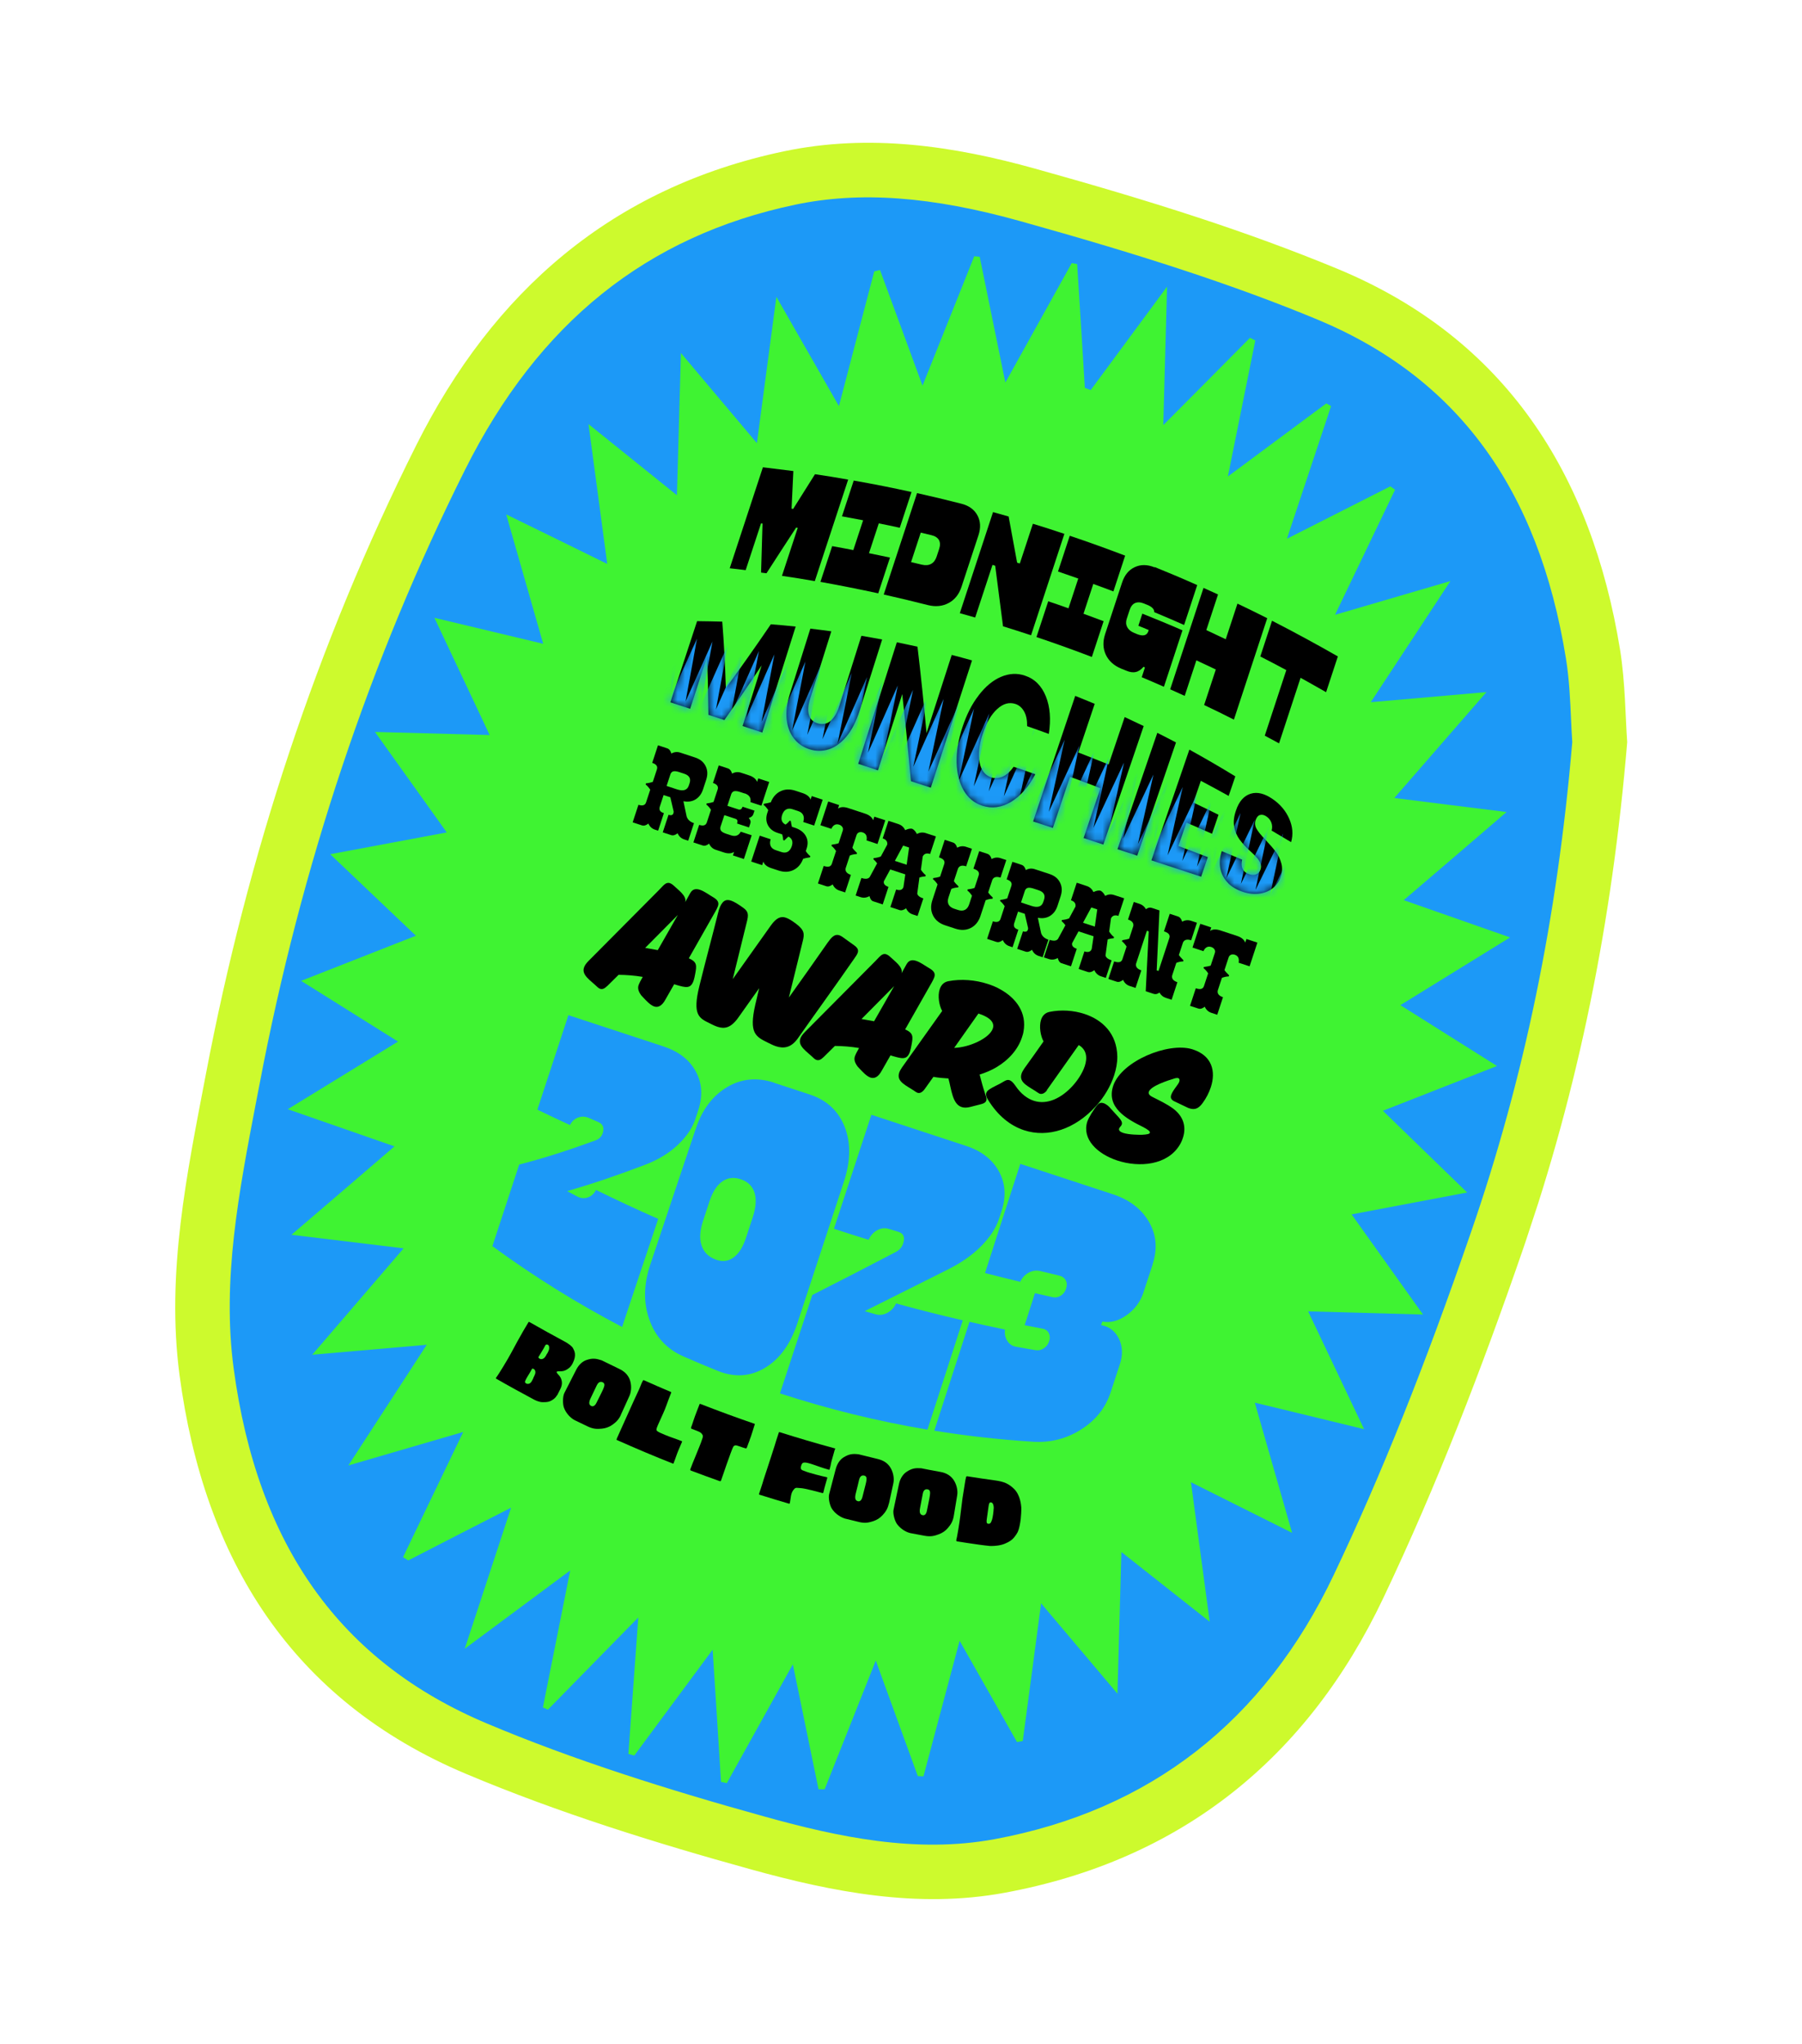 <svg xmlns="http://www.w3.org/2000/svg" width="246" height="279" viewBox="0 0 246 279" fill="none"><g clip-path="url(#clip0_150_1315)"><path d="M84.063 245.713C77.112 243.429 70.905 241.122 65.075 238.672C43.684 229.681 31.63 212.856 28.204 187.197C26.521 174.612 28.979 161.835 31.34 149.497L31.769 147.285C37.501 117.153 47.051 88.621 60.132 62.473C70.726 41.312 86.315 28.819 107.771 24.295C117.225 22.304 127.558 23.034 140.283 26.604C149.29 29.125 156.127 31.184 162.441 33.259C169.349 35.53 175.495 37.785 181.221 40.169C201.345 48.525 213.531 65.048 217.445 89.315C217.933 92.315 218.069 95.434 218.198 98.19C218.25 99.321 218.293 100.386 218.367 101.352C216.316 125.776 211.706 148.057 204.313 169.455C197.929 187.922 191.946 202.881 185.453 216.527C175.381 237.72 158.88 250.555 136.405 254.697C124.967 256.805 113.807 254.439 103.446 251.551C96.143 249.527 89.787 247.626 84.053 245.742L84.063 245.713Z" fill="#1C99F7"></path><path d="M161.282 36.784C168.091 39.022 174.152 41.249 179.798 43.591C198.917 51.523 210.031 66.674 213.776 89.881C214.226 92.665 214.366 95.675 214.481 98.333C214.527 99.383 214.579 100.373 214.639 101.287C212.596 125.306 208.069 147.191 200.801 168.206C194.478 186.536 188.532 201.382 182.095 214.906C172.575 234.946 156.976 247.089 135.748 251.014C125.045 252.987 114.39 250.708 104.458 247.946C97.211 245.941 90.931 244.049 85.24 242.178C78.388 239.926 72.261 237.662 66.516 235.24C46.448 226.809 35.132 210.932 31.892 186.714C30.296 174.723 32.579 162.814 35 150.198L35.429 147.986C41.096 118.193 50.539 89.987 63.475 64.136C73.527 44.051 88.275 32.208 108.549 27.938C117.396 26.078 127.168 26.795 139.28 30.18C148.23 32.682 155.01 34.723 161.282 36.784ZM163.608 29.706C156.233 27.281 148.763 25.093 141.29 23.013C130.17 19.907 118.65 18.207 107.006 20.655C83.53 25.598 67.322 39.784 56.807 60.799C43.189 88.01 33.799 116.72 28.109 146.584C25.522 160.134 22.663 173.751 24.512 187.692C27.85 212.758 39.773 232.082 63.633 242.104C69.93 244.754 76.387 247.112 82.913 249.257C89.44 251.402 95.932 253.316 102.476 255.122C113.705 258.232 125.288 260.502 137.108 258.332C161.302 253.876 178.496 239.888 188.843 218.096C196.153 202.726 202.302 186.739 207.861 170.637C215.469 148.635 220.086 125.854 222.137 101.288C221.887 97.944 221.891 93.254 221.165 88.686C217.276 64.772 205.539 46.217 182.653 36.718C176.412 34.133 170.05 31.823 163.608 29.706Z" fill="#CDFA2D"></path><path d="M194.265 179.407L178.58 178.974C181.195 184.476 183.496 189.311 186.22 195.054C180.946 193.775 176.46 192.677 171.3 191.436C172.993 197.357 174.561 202.798 176.393 209.204C171.382 206.695 167.283 204.657 162.585 202.297C163.431 208.646 164.224 214.491 165.143 221.334C160.798 217.898 157.148 215.02 153.086 211.818L152.55 231.156C148.846 226.77 145.763 223.122 142.126 218.82C141.217 225.643 140.431 231.612 139.622 237.605C139.354 237.658 139.086 237.711 138.836 237.755C136.396 233.439 133.955 229.123 131.002 223.933C129.221 230.641 127.629 236.534 126.066 242.436C125.802 242.428 125.557 242.41 125.293 242.402C123.515 237.503 121.722 232.6 119.558 226.634C117.007 233.058 114.787 238.619 112.577 244.199C112.294 244.2 112.025 244.206 111.742 244.207C110.665 238.943 109.582 233.693 108.235 227.148C104.896 233.156 102.057 238.262 99.218 243.369L98.43 243.188C98.081 237.52 97.713 231.862 97.285 225.149C93.334 230.486 89.97 235.043 86.591 239.595C86.318 239.521 86.044 239.447 85.784 239.377C86.207 233.508 86.635 227.625 87.139 220.747C82.587 225.385 78.692 229.36 74.798 233.334L74.113 233.031C75.281 227.14 76.462 221.254 77.842 214.335C72.82 218.065 68.55 221.226 63.443 225.022L69.772 205.768C64.571 208.42 60.155 210.686 55.735 212.967C55.489 212.808 55.253 212.667 55.017 212.527C57.614 207.106 60.226 201.69 63.239 195.433C57.845 197.001 53.157 198.378 47.556 200.004C51.325 194.215 54.566 189.225 58.255 183.536C52.894 184.001 48.245 184.403 42.625 184.893C47.024 179.766 50.883 175.277 55.099 170.373C49.88 169.74 45.353 169.193 39.785 168.524C44.781 164.252 49.087 160.554 53.853 156.457C48.884 154.73 44.452 153.179 39.284 151.386C44.652 148.084 49.23 145.275 54.335 142.153C49.898 139.377 45.825 136.83 41.105 133.867C46.582 131.714 51.39 129.828 56.777 127.708C52.845 123.969 49.282 120.586 45.076 116.584C50.694 115.528 55.525 114.622 60.987 113.609C57.678 108.977 54.682 104.776 51.189 99.894L66.846 100.319C64.254 94.84 62.005 90.038 59.304 84.319C64.597 85.588 69.036 86.639 74.154 87.866C72.466 81.978 70.921 76.56 69.104 70.206C74.039 72.612 78.199 74.654 82.912 76.972L82.898 76.967C82.027 70.5 81.239 64.594 80.339 57.883C84.618 61.328 88.306 64.282 92.411 67.591L92.956 48.178C96.565 52.47 99.657 56.138 103.328 60.482C104.214 53.777 105.018 47.798 105.987 40.508C109.049 45.844 111.579 50.268 114.527 55.425C116.262 48.764 117.816 42.89 119.346 37.04C119.619 36.973 119.874 36.916 120.133 36.844C121.977 41.874 123.836 46.908 125.939 52.635C128.494 46.243 130.752 40.616 132.999 34.971C133.245 34.989 133.499 35.025 133.744 35.043C134.851 40.505 135.977 45.957 137.247 52.21C140.516 46.32 143.416 41.124 146.307 35.909C146.543 35.955 146.811 35.997 147.047 36.043C147.41 41.668 147.754 47.303 148.098 52.938C148.367 53.026 148.627 53.143 148.891 53.245C152.232 48.712 155.587 44.183 159.322 39.12L158.803 58.025C162.881 53.922 166.767 50.022 170.643 46.104C170.898 46.235 171.129 46.342 171.37 46.469C170.17 52.411 168.974 58.34 167.621 65.033C172.498 61.412 176.787 58.241 181.067 55.052C181.279 55.169 181.501 55.304 181.714 55.421C179.81 61.164 177.893 66.903 175.682 73.533C180.841 70.915 185.318 68.653 189.799 66.377C190.017 66.527 190.234 66.677 190.447 66.841C187.84 72.29 185.224 77.721 182.248 83.911C187.614 82.333 192.316 80.961 198.006 79.302C194.157 85.143 190.884 90.138 187.128 95.837C192.461 95.362 197.078 94.966 202.924 94.456C198.459 99.592 194.66 103.944 190.345 108.91C195.513 109.558 200.03 110.132 205.669 110.825C200.687 115.101 196.315 118.857 191.629 122.854C196.467 124.554 200.827 126.081 206.146 127.939C200.854 131.203 196.247 134.05 191.171 137.182C195.565 139.944 199.605 142.495 204.363 145.486C198.91 147.616 194.191 149.469 188.786 151.598C192.59 155.296 196.125 158.716 200.288 162.751C194.836 163.783 190.019 164.694 184.514 165.739C187.737 170.25 190.743 174.469 194.265 179.407Z" fill="#3FF332"></path><path d="M103.894 71.426L101.794 77.814C101.07 77.724 100.346 77.633 99.617 77.557L104.147 63.775C105.536 63.937 106.92 64.113 108.304 64.289C108.218 65.998 108.146 67.711 108.06 69.42C108.134 69.444 108.203 69.434 108.277 69.458C109.269 67.884 110.267 66.294 111.259 64.72C112.777 64.94 114.284 65.19 115.786 65.454C114.27 70.068 112.749 74.697 111.232 79.31C109.744 79.051 108.252 78.806 106.75 78.591L108.903 72.04C108.903 72.04 108.76 72.026 108.686 72.001C107.331 74.079 105.976 76.157 104.636 78.24C104.385 78.207 104.149 78.178 103.898 78.145C103.962 75.905 104.036 73.685 104.096 71.459C104.022 71.435 103.953 71.445 103.874 71.436L103.894 71.426Z" fill="black"></path><path d="M112 79.415L113.604 74.535C114.565 74.704 115.535 74.891 116.491 75.075L117.828 71.008C116.872 70.825 115.897 70.652 114.941 70.469L116.545 65.589C119.195 66.05 121.826 66.571 124.437 67.15L122.833 72.03C121.887 71.818 120.922 71.615 119.966 71.432L118.629 75.499C119.58 75.697 120.546 75.899 121.497 76.097L119.893 80.977C117.277 80.412 114.646 79.892 112 79.415Z" fill="black"></path><path d="M120.642 81.141L125.191 67.3C127.206 67.749 129.212 68.228 131.222 68.742C132.267 69.003 133.008 69.541 133.434 70.337C133.861 71.133 133.909 72.033 133.574 73.054L131.26 80.093C130.925 81.113 130.337 81.854 129.502 82.3C128.667 82.747 127.718 82.844 126.673 82.583C124.677 82.075 122.657 81.591 120.642 81.141ZM124.374 76.715C124.862 76.826 125.35 76.938 125.833 77.063C126.335 77.18 126.753 77.153 127.112 76.96C127.471 76.766 127.715 76.421 127.871 75.947L128.211 74.912C128.371 74.424 128.355 74.025 128.181 73.706C127.993 73.382 127.657 73.157 127.155 73.041C126.667 72.93 126.184 72.804 125.696 72.693C125.254 74.038 124.811 75.384 124.369 76.73L124.374 76.715Z" fill="black"></path><path d="M135.491 77.092L133.128 84.279C132.424 84.08 131.734 83.886 131.029 83.687C132.541 79.088 134.052 74.489 135.564 69.89C136.269 70.089 136.988 70.293 137.693 70.492C138.086 72.587 138.464 74.677 138.851 76.787C138.97 76.826 139.088 76.865 139.221 76.909L141.005 71.482C142.449 71.924 143.888 72.38 145.303 72.862L140.754 86.703C139.482 86.285 138.21 85.867 136.929 85.479C136.578 82.709 136.221 79.954 135.86 77.213C135.742 77.175 135.624 77.136 135.491 77.092Z" fill="black"></path><path d="M141.493 86.946L143.097 82.066C144.029 82.373 144.941 82.689 145.863 83.025L147.199 78.958C146.272 78.637 145.36 78.321 144.434 78L146.038 73.12C148.576 73.97 151.096 74.88 153.6 75.835L151.996 80.715C151.079 80.364 150.172 80.033 149.25 79.697L147.913 83.764C148.835 84.1 149.743 84.431 150.66 84.781L149.056 89.661C146.551 88.707 144.032 87.797 141.493 86.946Z" fill="black"></path><path d="M157.628 77.388C159.581 78.177 161.524 78.996 163.438 79.854L161.649 85.296C160.288 84.701 158.941 84.112 157.571 83.546C157.589 83.142 157.257 82.804 156.592 82.536C156.444 82.488 156.316 82.429 156.173 82.366C155.694 82.176 155.291 82.158 154.947 82.307C154.603 82.456 154.363 82.787 154.203 83.275L153.814 84.458C153.678 84.872 153.704 85.241 153.882 85.595C154.066 85.934 154.387 86.203 154.851 86.388C154.969 86.427 155.068 86.476 155.181 86.529C156.034 86.875 156.565 86.755 156.764 86.149C156.784 86.09 156.798 86.045 156.818 85.986C156.344 85.781 155.881 85.596 155.403 85.406L155.947 83.75C157.786 84.486 159.606 85.231 161.426 86.026L158.893 93.73C157.892 93.287 156.871 92.853 155.865 92.424L156.303 91.093C156.303 91.093 156.17 91.049 156.101 91.01C155.777 91.395 155.419 91.638 155.05 91.713C154.676 91.804 154.238 91.741 153.75 91.532C153.533 91.444 153.301 91.352 153.084 91.264C152.088 90.855 151.377 90.228 150.969 89.373C150.562 88.518 150.529 87.573 150.864 86.552L153.178 79.513C153.513 78.493 154.091 77.782 154.902 77.409C155.717 77.022 156.633 77.028 157.629 77.437L157.628 77.388Z" fill="black"></path><path d="M164.679 85.997C165.562 86.402 166.455 86.827 167.333 87.246L168.932 82.381C170.293 83.025 171.645 83.699 172.996 84.372L168.447 98.214C167.1 97.525 165.744 96.867 164.382 96.223L165.977 91.372C165.099 90.953 164.206 90.528 163.323 90.123L161.729 94.974C161.073 94.676 160.402 94.374 159.746 94.076L164.296 80.235C164.952 80.532 165.622 80.835 166.278 81.132L164.679 85.997Z" fill="black"></path><path d="M172.049 89.599L173.652 84.719C176.681 86.272 179.671 87.894 182.637 89.589L181.033 94.469C179.873 93.81 178.714 93.15 177.549 92.505L174.609 101.452C173.957 101.09 173.316 100.748 172.66 100.402L175.601 91.455C174.431 90.825 173.242 90.205 172.063 89.604L172.049 89.599Z" fill="black"></path><path d="M108.606 85.556C107.09 90.367 105.579 95.163 104.064 99.973C103.162 99.677 102.259 99.38 101.372 99.089C102.247 96.329 103.121 93.568 103.981 90.803C102.254 93.414 100.552 95.902 98.888 98.272C98.163 98.034 97.439 97.796 96.714 97.558C96.683 94.762 96.622 92.104 96.533 89.584C95.75 91.965 94.997 94.355 94.215 96.736C93.313 96.44 92.411 96.143 91.523 95.852L95.164 84.775C96.306 84.79 97.448 84.805 98.6 84.84C98.823 87.65 98.989 90.686 99.091 93.915C101.088 91.18 103.143 88.267 105.232 85.201C106.365 85.295 107.497 85.388 108.62 85.512L108.606 85.556Z" fill="black"></path><path d="M113.491 86.146C112.534 89.207 111.563 92.263 110.606 95.324C110.304 96.241 110.254 96.994 110.438 97.579C110.608 98.159 111.018 98.556 111.664 98.736C112.309 98.915 112.87 98.804 113.38 98.399C113.881 97.973 114.286 97.287 114.583 96.336C115.583 93.142 116.594 89.968 117.594 86.774C118.54 86.937 119.486 87.1 120.427 87.279C119.392 90.527 118.372 93.78 117.337 97.028C116.876 98.483 116.275 99.661 115.526 100.546C114.776 101.43 113.981 102.004 113.106 102.274C112.231 102.543 111.365 102.537 110.492 102.25C109.62 101.964 108.914 101.469 108.374 100.768C107.83 100.081 107.511 99.206 107.394 98.168C107.281 97.115 107.433 95.953 107.851 94.632C108.769 91.689 109.707 88.736 110.625 85.794C111.585 85.913 112.531 86.027 113.486 86.161L113.491 86.146Z" fill="black"></path><path d="M127.054 107.497C126.152 107.2 125.25 106.904 124.362 106.612C124.001 102.577 123.6 98.611 123.17 94.734C122.063 98.204 120.955 101.674 119.852 105.13C118.95 104.833 118.048 104.537 117.161 104.245C118.914 98.71 120.678 93.194 122.432 87.659C123.368 87.852 124.319 88.05 125.25 88.257C125.709 92.095 126.115 96.046 126.486 100.051C127.638 96.498 128.775 92.939 129.926 89.385C130.848 89.622 131.779 89.879 132.696 90.131C130.83 95.908 128.944 101.695 127.078 107.472L127.054 107.497Z" fill="black"></path><path d="M133.602 94.902C134.522 93.697 135.538 92.851 136.643 92.379C137.749 91.907 138.851 91.843 139.926 92.213C141.257 92.65 142.201 93.616 142.778 95.051C143.355 96.486 143.485 98.183 143.179 100.164C142.198 99.808 141.202 99.448 140.216 99.108C140.232 98.31 140.106 97.646 139.819 97.126C139.531 96.605 139.141 96.248 138.623 96.077C137.78 95.8 136.954 96.02 136.135 96.767C135.316 97.514 134.651 98.639 134.151 100.162C133.65 101.685 133.518 102.985 133.734 104.072C133.95 105.159 134.485 105.827 135.313 106.099C135.83 106.269 136.352 106.227 136.888 105.994C137.428 105.745 137.918 105.3 138.378 104.648C139.369 104.974 140.35 105.329 141.336 105.67C140.398 107.426 139.281 108.681 137.995 109.454C136.694 110.223 135.395 110.386 134.079 109.953C132.999 109.598 132.174 108.918 131.564 107.882C130.969 106.85 130.644 105.596 130.598 104.09C130.563 102.604 130.812 100.998 131.376 99.283C131.94 97.567 132.667 96.102 133.597 94.917L133.602 94.902Z" fill="black"></path><path d="M156.13 99.095C154.292 104.488 152.459 109.866 150.621 115.259C149.719 114.963 148.817 114.666 147.929 114.375C148.693 112.102 149.466 109.849 150.229 107.577C148.849 107.041 147.463 106.52 146.073 106.014C145.29 108.346 144.512 110.663 143.73 112.994C142.828 112.698 141.926 112.401 141.038 112.11C142.949 106.396 144.859 100.683 146.785 94.975C147.667 95.331 148.565 95.691 149.443 96.061C148.699 98.275 147.955 100.488 147.211 102.701C148.592 103.237 149.967 103.788 151.343 104.338C152.067 102.184 152.807 100.035 153.536 97.866C154.404 98.266 155.267 98.68 156.145 99.1L156.13 99.095Z" fill="black"></path><path d="M160.54 101.331C158.78 106.488 157.01 111.624 155.249 116.781C154.347 116.484 153.445 116.188 152.558 115.896C154.362 110.607 156.171 105.302 157.99 100.018C158.848 100.447 159.702 100.892 160.555 101.336L160.54 101.331Z" fill="black"></path><path d="M163.924 106.589C163.599 107.58 163.244 108.561 162.908 109.532C164.057 110.074 165.202 110.63 166.341 111.201C166.054 112.074 165.758 112.926 165.456 113.794C164.297 113.282 163.138 112.77 161.96 112.268C161.61 113.333 161.225 114.403 160.861 115.462C162.202 115.969 163.543 116.475 164.884 116.981L163.974 119.648C161.712 118.905 159.449 118.161 157.187 117.417C158.908 112.379 160.644 107.346 162.366 102.308C164.487 103.481 166.58 104.693 168.638 105.959C168.346 106.846 168.035 107.743 167.728 108.626C166.47 107.917 165.187 107.233 163.905 106.55L163.924 106.589Z" fill="black"></path><path d="M167.68 120.538C167.146 120.019 166.784 119.376 166.618 118.633C166.458 117.876 166.499 117.053 166.79 116.166C167.712 116.551 168.649 116.941 169.571 117.326C169.46 117.814 169.472 118.227 169.626 118.556C169.775 118.9 170.042 119.135 170.436 119.281C170.83 119.427 171.165 119.456 171.465 119.341C171.765 119.227 171.971 118.999 172.083 118.659C172.18 118.363 172.174 118.083 172.064 117.818C171.955 117.552 171.796 117.287 171.579 117.052C171.366 116.802 171.04 116.498 170.625 116.115C170.022 115.557 169.557 115.027 169.215 114.571C168.874 114.114 168.635 113.544 168.494 112.876C168.354 112.207 168.439 111.448 168.731 110.61C169.139 109.368 169.835 108.597 170.745 108.323C171.654 108.048 172.635 108.305 173.706 109.034C174.792 109.768 175.549 110.705 176.006 111.756C176.464 112.808 176.562 113.856 176.256 114.935C175.368 114.397 174.489 113.879 173.596 113.356C173.708 112.967 173.686 112.583 173.542 112.224C173.398 111.866 173.146 111.586 172.805 111.376C172.504 111.195 172.238 111.157 171.982 111.237C171.727 111.316 171.551 111.553 171.409 111.933C171.273 112.347 171.324 112.741 171.552 113.143C171.785 113.531 172.191 114.041 172.779 114.644C173.363 115.262 173.813 115.787 174.155 116.243C174.496 116.7 174.754 117.211 174.909 117.786C175.079 118.366 175.057 118.981 174.843 119.632C174.634 120.268 174.292 120.762 173.811 121.177C173.32 121.573 172.726 121.836 172.018 121.948C171.309 122.059 170.526 121.998 169.698 121.726C168.885 121.459 168.209 121.073 167.675 120.553L167.68 120.538Z" fill="black"></path><mask id="mask0_150_1315" style="mask-type:luminance" maskUnits="userSpaceOnUse" x="91" y="84" width="86" height="38"><path d="M108.606 85.556C107.09 90.367 105.579 95.163 104.064 99.973C103.162 99.677 102.259 99.38 101.372 99.089C102.247 96.328 103.121 93.568 103.981 90.803C102.254 93.414 100.552 95.902 98.888 98.272C98.163 98.034 97.439 97.796 96.714 97.558C96.683 94.762 96.622 92.104 96.528 89.599C95.746 91.98 94.993 94.37 94.21 96.751C93.308 96.454 92.406 96.158 91.519 95.866L95.159 84.79C96.301 84.805 97.443 84.82 98.595 84.855C98.819 87.664 98.984 90.701 99.086 93.93C101.083 91.194 103.138 88.281 105.227 85.216C106.36 85.309 107.493 85.403 108.615 85.526L108.606 85.556ZM113.491 86.146C112.534 89.207 111.563 92.263 110.606 95.324C110.304 96.24 110.253 96.994 110.438 97.579C110.603 98.174 111.018 98.556 111.659 98.75C112.304 98.93 112.865 98.819 113.375 98.413C113.871 98.002 114.281 97.302 114.578 96.35C115.578 93.157 116.589 89.982 117.59 86.788C118.535 86.952 119.481 87.115 120.422 87.293C119.387 90.541 118.367 93.795 117.327 97.058C116.866 98.512 116.265 99.691 115.516 100.575C114.771 101.445 113.971 102.034 113.096 102.303C112.221 102.573 111.355 102.566 110.482 102.28C109.61 101.993 108.904 101.499 108.364 100.797C107.82 100.11 107.501 99.235 107.384 98.197C107.271 97.144 107.424 95.982 107.842 94.661C108.76 91.718 109.697 88.766 110.615 85.823C111.576 85.942 112.521 86.056 113.477 86.19L113.491 86.146ZM127.054 107.497C126.152 107.2 125.25 106.904 124.362 106.612C124.001 102.577 123.6 98.612 123.171 94.734C122.063 98.204 120.955 101.675 119.852 105.13C118.95 104.833 118.048 104.537 117.161 104.245C118.914 98.71 120.678 93.194 122.432 87.659C123.368 87.852 124.319 88.05 125.25 88.257C125.709 92.095 126.115 96.046 126.486 100.052C127.638 96.498 128.775 92.939 129.926 89.385C130.848 89.622 131.779 89.879 132.696 90.131C130.83 95.908 128.944 101.695 127.078 107.472L127.054 107.497ZM133.602 94.902C134.522 93.697 135.538 92.851 136.643 92.379C137.754 91.892 138.851 91.843 139.926 92.213C141.257 92.65 142.201 93.616 142.778 95.051C143.355 96.486 143.485 98.183 143.179 100.164C142.198 99.808 141.202 99.448 140.216 99.108C140.232 98.31 140.106 97.646 139.819 97.126C139.531 96.605 139.136 96.262 138.623 96.077C137.78 95.8 136.954 96.02 136.135 96.767C135.316 97.514 134.651 98.639 134.151 100.162C133.65 101.685 133.518 102.985 133.734 104.072C133.95 105.159 134.485 105.827 135.313 106.099C135.83 106.269 136.352 106.227 136.888 105.994C137.413 105.74 137.918 105.3 138.378 104.648C139.369 104.974 140.35 105.329 141.336 105.67C140.398 107.426 139.281 108.681 137.995 109.454C136.694 110.223 135.395 110.386 134.079 109.953C132.999 109.598 132.179 108.903 131.564 107.882C130.969 106.85 130.649 105.582 130.598 104.09C130.563 102.604 130.812 100.998 131.376 99.283C131.94 97.567 132.667 96.102 133.597 94.917L133.602 94.902ZM156.13 99.095C154.292 104.488 152.459 109.866 150.621 115.259C149.719 114.963 148.817 114.666 147.929 114.375C148.693 112.102 149.466 109.849 150.229 107.577C148.849 107.041 147.463 106.52 146.073 106.014C145.29 108.346 144.512 110.663 143.73 112.994C142.828 112.698 141.926 112.401 141.038 112.11C142.949 106.396 144.859 100.683 146.785 94.975C147.667 95.331 148.565 95.691 149.443 96.061C148.699 98.275 147.955 100.488 147.211 102.701C148.592 103.237 149.967 103.788 151.343 104.338C152.067 102.184 152.807 100.035 153.536 97.866C154.404 98.266 155.267 98.68 156.145 99.1L156.13 99.095ZM160.54 101.331C158.78 106.488 157.01 111.624 155.249 116.781C154.347 116.484 153.445 116.188 152.558 115.896C154.362 110.607 156.171 105.302 157.99 100.018C158.848 100.447 159.702 100.892 160.555 101.336L160.54 101.331ZM163.924 106.589C163.599 107.58 163.244 108.561 162.908 109.532C164.057 110.074 165.202 110.63 166.341 111.201C166.054 112.074 165.758 112.926 165.456 113.794C164.297 113.282 163.138 112.77 161.96 112.268C161.61 113.333 161.225 114.403 160.861 115.462C162.202 115.969 163.543 116.475 164.884 116.981C164.592 117.869 164.281 118.766 163.974 119.648C161.712 118.905 159.449 118.161 157.187 117.417C158.908 112.379 160.644 107.346 162.366 102.308C164.487 103.481 166.58 104.693 168.638 105.959C168.346 106.846 168.035 107.743 167.728 108.626C166.47 107.917 165.187 107.234 163.905 106.55L163.924 106.589ZM167.68 120.538C167.146 120.019 166.784 119.376 166.618 118.633C166.458 117.876 166.499 117.053 166.79 116.166C167.712 116.551 168.649 116.941 169.571 117.326C169.46 117.814 169.472 118.227 169.626 118.556C169.775 118.9 170.042 119.135 170.436 119.282C170.83 119.428 171.165 119.456 171.465 119.341C171.765 119.227 171.966 119.014 172.082 118.659C172.18 118.364 172.174 118.083 172.064 117.818C171.955 117.552 171.796 117.287 171.579 117.052C171.366 116.802 171.04 116.498 170.625 116.116C170.022 115.557 169.557 115.027 169.215 114.571C168.874 114.115 168.635 113.544 168.494 112.876C168.368 112.212 168.439 111.448 168.731 110.61C169.139 109.368 169.84 108.582 170.744 108.323C171.654 108.048 172.635 108.305 173.706 109.034C174.792 109.768 175.549 110.705 176.006 111.756C176.464 112.808 176.562 113.856 176.256 114.935C175.368 114.397 174.489 113.879 173.596 113.356C173.708 112.967 173.686 112.583 173.542 112.224C173.398 111.866 173.146 111.586 172.805 111.376C172.504 111.195 172.243 111.142 171.982 111.237C171.742 111.321 171.551 111.553 171.414 111.918C171.278 112.332 171.329 112.726 171.557 113.129C171.79 113.516 172.196 114.027 172.784 114.63C173.368 115.248 173.818 115.772 174.159 116.229C174.506 116.67 174.759 117.196 174.914 117.771C175.084 118.351 175.062 118.967 174.848 119.617C174.639 120.253 174.297 120.747 173.816 121.162C173.325 121.558 172.731 121.822 172.022 121.933C171.314 122.044 170.531 121.984 169.703 121.711C168.89 121.444 168.214 121.058 167.68 120.538Z" fill="white"></path></mask><g mask="url(#mask0_150_1315)"><path d="M78.987 92.166C80.112 89.84 81.249 87.478 82.395 85.09C81.955 87.573 81.519 90.097 81.071 92.655C82.217 90.267 83.359 87.839 84.522 85.397C84.074 87.956 83.621 90.532 83.153 93.153C84.304 90.698 85.475 88.23 86.644 85.722C86.178 88.334 85.716 90.986 85.249 93.656C86.417 91.148 87.594 88.613 88.78 86.052C88.309 88.73 87.83 91.436 87.342 94.167C88.528 91.606 89.705 89.022 90.908 86.408C90.42 89.14 89.923 91.898 89.432 94.688C90.618 92.077 91.83 89.436 93.033 86.773C92.527 89.558 92.028 92.374 91.507 95.203C92.71 92.54 93.934 89.863 95.152 87.156C94.643 89.998 94.115 92.854 93.592 95.741C94.809 93.033 96.033 90.308 97.265 87.556C96.742 90.443 96.21 93.357 95.658 96.283C96.891 93.531 98.129 90.761 99.372 87.974C98.835 90.906 98.289 93.863 97.74 96.83C98.984 94.043 100.236 91.229 101.494 88.397C100.943 91.373 100.385 94.366 99.818 97.386C101.077 94.554 102.338 91.714 103.608 88.847C103.044 91.858 102.472 94.895 101.894 97.95C103.164 95.083 104.437 92.207 105.718 89.305C105.14 92.36 104.556 95.433 103.97 98.515C105.248 95.621 106.536 92.701 107.838 89.786C107.248 92.877 106.656 95.976 106.054 99.102C107.344 96.173 108.653 93.24 109.952 90.285C109.35 93.411 108.746 96.545 108.136 99.698C109.435 96.743 110.755 93.774 112.062 90.792C111.452 93.945 110.839 97.106 110.203 100.289C111.525 97.312 112.836 94.321 114.167 91.317C113.549 94.496 112.909 97.688 112.281 100.894C113.613 97.89 114.944 94.886 116.267 91.86C115.639 95.066 114.994 98.275 114.343 101.503C115.68 98.481 117.02 95.451 118.363 92.412C117.712 95.639 117.072 98.88 116.418 102.116C117.761 99.077 119.107 96.029 120.471 92.978C119.814 96.222 119.154 99.476 118.491 102.739C119.84 99.682 121.204 96.63 122.558 93.556C121.896 96.818 121.23 100.09 120.547 103.365C121.913 100.305 123.268 97.23 124.64 94.152C123.972 97.432 123.285 100.716 122.614 104.006C123.986 100.927 125.358 97.849 126.731 94.77C126.045 98.055 125.37 101.353 124.678 104.655C126.05 101.576 127.426 98.489 128.819 95.398C128.126 98.7 127.434 102.002 126.742 105.304C128.118 102.216 129.51 99.125 130.9 96.043C130.205 99.353 129.511 102.664 128.801 105.97C130.194 102.879 131.584 99.797 132.977 96.705C132.282 100.016 131.569 103.331 130.859 106.637C132.252 103.546 133.645 100.455 135.05 97.377C134.337 100.692 133.642 104.003 132.93 107.318C134.322 104.226 135.727 101.149 137.117 98.066C136.405 101.381 135.692 104.696 134.982 108.002C136.387 104.925 137.777 101.842 139.182 98.764C138.469 102.079 137.744 105.381 137.035 108.687C138.437 105.618 139.841 102.54 141.24 99.48C140.516 102.782 139.806 106.088 139.082 109.389C140.483 106.32 141.882 103.26 143.293 100.214C142.569 103.515 141.847 106.807 141.128 110.091C142.524 107.04 143.935 103.994 145.343 100.956C144.622 104.249 143.903 107.532 143.172 110.802C144.58 107.765 145.97 104.731 147.373 101.712C146.657 104.986 145.926 108.256 145.198 111.517C146.601 108.497 148 105.486 149.396 102.485C148.668 105.745 147.958 109.002 147.236 112.246C148.633 109.244 150.026 106.251 151.429 103.28C150.707 106.523 149.988 109.758 149.272 112.983C150.662 109.999 152.062 107.037 153.443 104.079C152.727 107.305 152.014 110.522 151.292 113.716C152.689 110.763 154.067 107.814 155.455 104.888C154.745 108.096 154.026 111.281 153.324 114.462C154.712 111.536 156.082 108.614 157.461 105.714C156.76 108.895 156.046 112.063 155.339 115.213C156.718 112.313 158.091 109.431 159.462 106.558C158.754 109.707 158.064 112.853 157.368 115.968C158.736 113.103 160.1 110.248 161.459 107.41C160.76 110.533 160.067 113.639 159.395 116.732C160.753 113.894 162.103 111.083 163.45 108.28C162.763 111.368 162.079 114.447 161.4 117.509C162.748 114.706 164.086 111.931 165.421 109.164C164.743 112.225 164.073 115.26 163.406 118.286C164.739 115.528 166.069 112.778 167.389 110.055C166.723 113.081 166.064 116.081 165.409 119.071C166.73 116.349 168.042 113.652 169.349 110.974C168.696 113.956 168.047 116.929 167.409 119.866C168.716 117.188 170.016 114.527 171.293 111.888C170.653 114.834 170.021 117.754 169.394 120.656C170.686 118.022 171.955 115.409 173.232 112.819C172.606 115.721 171.985 118.605 171.392 121.459C172.666 118.878 173.92 116.31 175.165 113.768C174.553 116.626 173.965 119.462 173.368 122.276C174.613 119.734 175.85 117.219 177.092 114.735C176.51 117.553 175.924 120.331 175.359 123.097C176.587 120.608 177.806 118.146 179.016 115.71C178.451 118.476 177.895 121.214 177.348 123.927C178.558 121.491 179.742 119.086 180.931 116.712C180.384 119.425 179.845 122.11 179.333 124.766C180.508 122.387 181.675 120.035 182.832 117.71C182.302 120.369 181.799 122.998 181.304 125.6C182.459 123.283 183.59 120.988 184.727 118.725C184.232 121.327 183.746 123.902 183.272 126.442C184.391 124.183 185.502 121.95 186.601 119.752C186.095 122.488 185.601 125.188 185.118 127.853L183.01 134.268C146.868 122.389 110.712 110.506 74.57 98.627C75.274 96.485 75.978 94.344 76.678 92.212C77.871 89.78 79.09 87.318 80.291 84.811C79.872 87.232 79.441 89.688 79.002 92.171L78.987 92.166Z" fill="#1C99F7"></path></g><path d="M93.303 109.383L93.74 111.443C93.879 111.866 94.205 112.17 94.738 112.345L93.95 114.74L93.403 114.561C92.989 114.425 92.688 114.145 92.499 113.723C92.185 113.98 91.895 114.065 91.614 113.972L90.475 113.598L91.263 111.203C91.721 111.353 91.952 111.2 91.965 110.762L91.508 108.809L90.592 108.508L90.057 110.135C89.999 110.361 90.024 110.533 90.113 110.661C90.202 110.789 90.38 110.896 90.632 110.979L89.844 113.374L89.415 113.233C89.001 113.097 88.7 112.818 88.511 112.396C88.197 112.653 87.907 112.738 87.626 112.645L86.369 112.232L87.156 109.837C87.718 110.021 88.067 109.907 88.198 109.507L88.767 107.777C88.594 107.507 88.381 107.257 88.134 107.061L88.183 106.913C88.591 106.867 88.896 106.787 89.117 106.712L89.681 104.997C89.812 104.598 89.599 104.298 89.037 104.114L89.825 101.718L91.082 102.131C91.348 102.219 91.546 102.464 91.651 102.843C92.053 102.614 92.457 102.583 92.871 102.719L94.882 103.38C95.577 103.609 96.056 103.996 96.329 104.561C96.607 105.111 96.63 105.741 96.406 106.421L95.974 107.737C95.769 108.358 95.422 108.817 94.951 109.105C94.479 109.392 93.928 109.473 93.312 109.353L93.303 109.383ZM91.534 105.639L91 107.266L92.434 107.737C93.292 108.019 93.828 107.835 94.037 107.199L94.139 106.888C94.348 106.252 94.095 105.825 93.4 105.597L92.734 105.378C92.394 105.266 92.143 105.233 91.951 105.268C91.76 105.303 91.617 105.437 91.534 105.639Z" fill="black"></path><path d="M101.656 108.294L101.035 108.09C100.695 107.978 100.444 107.945 100.252 107.98C100.06 108.015 99.918 108.149 99.835 108.351L99.301 109.978L100.839 110.483C101.1 110.536 101.271 110.413 101.374 110.102L103 110.637L102.845 111.11C102.762 111.361 102.556 111.539 102.212 111.639C102.439 111.894 102.514 112.115 102.446 112.322L102.247 112.929L100.62 112.394C100.732 112.054 100.672 111.838 100.421 111.755L98.883 111.25L98.348 112.876C98.305 113.108 98.345 113.285 98.463 113.422C98.582 113.559 98.819 113.686 99.159 113.798L99.78 114.002C100.401 114.207 100.849 114.042 101.122 113.509L102.616 114L101.551 117.239L100.058 116.748L100.218 116.26C99.86 116.503 99.392 116.529 98.815 116.34L97.706 115.975C97.292 115.839 96.991 115.56 96.802 115.137C96.488 115.395 96.198 115.479 95.917 115.387L94.66 114.974L95.447 112.578C96.009 112.763 96.358 112.648 96.49 112.249L97.058 110.519C96.885 110.249 96.672 109.999 96.425 109.803L96.474 109.655C96.813 109.619 97.133 109.544 97.408 109.454L97.972 107.739C98.103 107.339 97.89 107.04 97.328 106.855L98.116 104.46L99.373 104.873C99.639 104.96 99.837 105.206 99.942 105.584C100.345 105.356 100.748 105.325 101.162 105.461L102.271 105.826C102.833 106.01 103.194 106.309 103.358 106.707L103.513 106.234L105.007 106.725L103.943 109.963L102.449 109.472C102.545 108.881 102.282 108.484 101.661 108.279L101.656 108.294Z" fill="black"></path><path d="M110.622 116.861L110.573 117.009C110.111 117.07 109.806 117.15 109.639 117.21C109.366 117.939 108.92 118.448 108.316 118.741C107.712 119.034 107.033 119.057 106.279 118.809L105.303 118.488C104.696 118.289 104.336 117.99 104.206 117.587L104.046 118.075L102.552 117.584L103.714 114.05L105.207 114.541C105.086 114.91 105.097 115.225 105.211 115.476C105.325 115.727 105.558 115.918 105.898 116.029L106.696 116.292C107.022 116.399 107.307 116.378 107.548 116.244C107.793 116.095 107.974 115.843 108.091 115.488C108.29 114.882 108.141 114.44 107.637 114.176C107.525 114.27 107.338 114.438 107.069 114.71L106.921 114.661C106.91 114.396 106.864 114.135 106.785 113.879L106.119 113.661C105.513 113.461 105.088 113.109 104.825 112.613C104.577 112.121 104.545 111.57 104.749 110.949L104.875 110.565C104.702 110.295 104.489 110.045 104.242 109.849L104.291 109.701C104.655 109.64 104.97 109.58 105.225 109.5C105.513 108.775 105.959 108.266 106.558 107.988C107.162 107.695 107.841 107.673 108.581 107.916L109.542 108.232C110.148 108.431 110.524 108.734 110.658 109.123L110.814 108.65L112.307 109.14L111.146 112.675L109.652 112.184C109.774 111.814 109.763 111.499 109.648 111.249C109.534 110.998 109.302 110.807 108.962 110.695L108.163 110.433C107.838 110.326 107.552 110.347 107.312 110.481C107.071 110.615 106.89 110.866 106.773 111.221C106.569 111.842 106.719 112.285 107.242 112.539C107.453 112.395 107.644 112.212 107.81 112.005L107.958 112.053C107.994 112.343 108.054 112.609 108.109 112.84L108.523 112.976C109.218 113.205 109.702 113.577 109.995 114.082C110.287 114.588 110.329 115.159 110.125 115.78L110.004 116.15C110.172 116.435 110.39 116.67 110.637 116.866L110.622 116.861Z" fill="black"></path><path d="M119.206 111.932L119.361 111.459L120.855 111.95L119.79 115.188L118.297 114.698C118.403 114.126 118.229 113.758 117.77 113.607C117.563 113.539 117.396 113.549 117.244 113.614C117.091 113.679 116.984 113.807 116.925 113.985L116.361 115.7C116.456 115.862 116.673 116.097 116.995 116.416L116.946 116.564C116.631 116.575 116.316 116.635 116.012 116.765L115.443 118.495C115.356 118.909 115.598 119.218 116.16 119.403L115.373 121.798L114.574 121.536C114.16 121.4 113.859 121.12 113.67 120.698C113.356 120.955 113.066 121.04 112.785 120.948L111.661 120.578L112.449 118.183C112.774 118.29 113.01 118.318 113.192 118.263C113.374 118.208 113.497 118.085 113.565 117.878L114.133 116.147C113.96 115.877 113.747 115.627 113.5 115.431L113.549 115.284C113.997 115.218 114.311 115.157 114.483 115.083L115.047 113.367C115.106 113.19 115.095 113.023 114.996 112.875C114.897 112.728 114.768 112.62 114.561 112.552C114.103 112.402 113.73 112.59 113.491 113.118L111.997 112.627L113.062 109.388L114.555 109.879L114.4 110.353C114.758 110.11 115.221 110.098 115.797 110.288L118.104 111.046C118.666 111.231 119.027 111.529 119.191 111.927L119.206 111.932Z" fill="black"></path><path d="M125.515 119.757L125.219 121.954C125.274 122.234 125.546 122.454 126.049 122.62L125.261 125.015L124.596 124.797C124.182 124.661 123.88 124.381 123.691 123.959C123.387 124.186 123.127 124.281 122.865 124.228L121.549 123.795L122.337 121.4C122.869 121.575 123.203 121.455 123.335 121.056L123.588 119.337L121.533 118.661L120.658 120.275C120.591 120.629 120.804 120.879 121.292 121.04L120.504 123.436L119.203 123.008C118.966 122.93 118.798 122.694 118.698 122.301C118.295 122.529 117.887 122.575 117.473 122.439L116.807 122.22L117.595 119.825C118.157 120.009 118.55 119.959 118.741 119.677L119.742 117.827C119.609 117.636 119.426 117.444 119.223 117.263L119.272 117.115C119.626 117.084 119.946 117.009 120.245 116.895L121.125 115.266L121.115 115.296C121.187 114.877 120.989 114.583 120.501 114.422L121.288 112.027L122.664 112.479C123.078 112.615 123.379 112.894 123.573 113.302C123.907 113.133 124.226 113.058 124.507 113.101L124.497 113.131L124.537 113.111C124.788 113.243 124.991 113.473 125.17 113.827C125.573 113.599 125.976 113.568 126.39 113.704L127.765 114.156L126.978 116.551C126.49 116.391 126.156 116.51 125.965 116.89L125.717 118.693C125.9 118.983 126.113 119.233 126.385 119.453L126.336 119.601C126.051 119.622 125.79 119.667 125.569 119.742L125.515 119.757ZM123.291 115.405L122.163 117.492L123.775 118.022L124.105 115.672L123.291 115.405Z" fill="black"></path><path d="M137.373 117.379L136.586 119.775C136.024 119.59 135.645 119.695 135.469 120.08L134.906 121.795C135.069 122.045 135.287 122.281 135.539 122.511L135.49 122.659C135.175 122.67 134.875 122.735 134.556 122.86L133.851 125.004C133.598 125.773 133.153 126.331 132.524 126.649C131.895 126.966 131.196 126.999 130.412 126.741L129.022 126.284C128.253 126.032 127.695 125.586 127.378 124.957C127.06 124.328 127.027 123.63 127.285 122.846L127.99 120.702C127.816 120.432 127.604 120.181 127.357 119.986L127.405 119.838C127.745 119.802 128.06 119.741 128.34 119.637L128.904 117.921C128.972 117.714 128.946 117.542 128.832 117.39C128.719 117.238 128.497 117.116 128.186 117.014L128.973 114.618L130.097 114.988C130.364 115.075 130.561 115.32 130.666 115.699C131.069 115.471 131.473 115.44 131.887 115.576L132.685 115.838L131.898 118.234C131.336 118.049 130.957 118.154 130.782 118.539L130.218 120.254C130.381 120.504 130.599 120.74 130.851 120.97L130.802 121.118C130.487 121.129 130.173 121.19 129.868 121.319L129.479 122.502C129.358 122.872 129.369 123.187 129.498 123.442C129.627 123.697 129.874 123.893 130.244 124.015L130.791 124.195C131.16 124.316 131.475 124.305 131.731 124.176C131.986 124.047 132.182 123.8 132.304 123.43L132.692 122.247C132.519 121.977 132.306 121.727 132.059 121.531L132.108 121.383C132.447 121.347 132.762 121.287 133.042 121.182L133.606 119.467C133.674 119.26 133.649 119.088 133.535 118.936C133.421 118.784 133.199 118.661 132.889 118.559L133.676 116.164L134.8 116.533C135.066 116.621 135.264 116.866 135.369 117.245C135.772 117.016 136.175 116.985 136.589 117.121L137.388 117.384L137.373 117.379Z" fill="black"></path><path d="M141.689 125.286L142.126 127.347C142.265 127.77 142.591 128.073 143.124 128.248L142.336 130.644L141.789 130.464C141.375 130.328 141.074 130.049 140.885 129.626C140.571 129.883 140.281 129.968 140 129.876L138.861 129.502L139.649 127.106C140.107 127.257 140.338 127.103 140.351 126.665L139.894 124.713L138.978 124.411L138.443 126.038C138.385 126.265 138.41 126.437 138.499 126.565C138.588 126.692 138.766 126.8 139.018 126.882L138.23 129.278L137.801 129.137C137.387 129.001 137.086 128.722 136.897 128.299C136.583 128.556 136.293 128.641 136.012 128.549L134.755 128.136L135.542 125.74C136.104 125.925 136.453 125.81 136.585 125.411L137.153 123.681C136.98 123.411 136.767 123.161 136.52 122.965L136.569 122.817C136.977 122.771 137.282 122.691 137.503 122.616L138.067 120.901C138.198 120.501 137.985 120.202 137.423 120.017L138.211 117.622L139.468 118.035C139.734 118.122 139.932 118.368 140.037 118.746C140.439 118.518 140.843 118.487 141.257 118.623L143.268 119.284C143.963 119.512 144.442 119.899 144.715 120.464C144.993 121.014 145.016 121.644 144.792 122.325L144.36 123.641C144.155 124.262 143.808 124.721 143.337 125.008C142.865 125.296 142.314 125.377 141.698 125.257L141.689 125.286ZM139.921 121.543L139.386 123.169L140.82 123.641C141.678 123.923 142.214 123.738 142.423 123.102L142.525 122.792C142.734 122.156 142.481 121.729 141.786 121.5L141.121 121.282C140.78 121.17 140.529 121.136 140.337 121.172C140.146 121.207 140.003 121.34 139.921 121.543Z" fill="black"></path><path d="M151.216 128.205L150.92 130.401C150.975 130.682 151.247 130.902 151.75 131.067L150.962 133.463L150.297 133.244C149.883 133.108 149.582 132.829 149.393 132.406C149.088 132.634 148.828 132.729 148.567 132.675L147.251 132.243L148.038 129.847C148.57 130.022 148.905 129.903 149.036 129.503L149.29 127.784L147.234 127.109L146.36 128.722C146.292 129.077 146.505 129.327 146.993 129.487L146.206 131.883L144.904 131.455C144.668 131.378 144.499 131.142 144.399 130.749C143.997 130.977 143.588 131.023 143.174 130.887L142.509 130.668L143.296 128.272C143.858 128.457 144.252 128.406 144.442 128.125L145.444 126.275C145.31 126.083 145.127 125.892 144.924 125.711L144.973 125.563C145.327 125.532 145.647 125.457 145.947 125.342L146.826 123.714L146.816 123.744C146.888 123.325 146.69 123.03 146.202 122.87L146.99 120.474L148.365 120.926C148.779 121.062 149.08 121.342 149.274 121.749C149.608 121.581 149.928 121.506 150.209 121.549L150.199 121.578L150.238 121.558C150.49 121.69 150.693 121.921 150.871 122.274C151.274 122.046 151.677 122.015 152.091 122.151L153.467 122.603L152.679 124.999C152.191 124.838 151.857 124.958 151.667 125.338L151.418 127.14C151.602 127.43 151.814 127.68 152.086 127.901L152.037 128.049C151.752 128.069 151.491 128.115 151.27 128.19L151.216 128.205ZM148.978 123.848L147.849 125.935L149.461 126.464L149.791 124.115L148.978 123.848Z" fill="black"></path><path d="M163.4 125.933L162.612 128.329C162.05 128.144 161.672 128.249 161.496 128.634L160.932 130.349C161.031 130.497 161.234 130.727 161.565 131.066L161.517 131.213C161.202 131.225 160.887 131.285 160.582 131.414L160.014 133.144C159.927 133.558 160.169 133.867 160.731 134.052L159.944 136.448L159.145 136.185C158.776 136.064 158.479 135.819 158.286 135.46C158.021 135.668 157.755 135.728 157.489 135.641L156.41 135.286L156.818 127.113L156.567 127.03L155.089 131.526C155.002 131.94 155.245 132.249 155.807 132.434L155.019 134.829L154.221 134.567C153.807 134.431 153.505 134.151 153.317 133.729C153.003 133.986 152.713 134.071 152.432 133.979L151.308 133.609L152.095 131.214C152.42 131.32 152.657 131.349 152.854 131.299C153.035 131.244 153.158 131.12 153.226 130.913L153.795 129.183C153.621 128.913 153.409 128.663 153.162 128.467L153.21 128.319C153.663 128.239 153.978 128.178 154.145 128.119L154.708 126.403C154.795 125.989 154.553 125.68 153.991 125.495L154.778 123.1L155.577 123.362C155.947 123.484 156.243 123.729 156.436 124.087C156.701 123.879 156.967 123.819 157.233 123.907L158.283 124.252L157.904 132.435L158.155 132.517L159.633 128.022C159.701 127.815 159.676 127.642 159.562 127.49C159.448 127.338 159.226 127.216 158.9 127.109L159.688 124.714L160.812 125.083C161.078 125.17 161.276 125.416 161.381 125.794C161.784 125.566 162.187 125.535 162.601 125.671L163.4 125.933Z" fill="black"></path><path d="M170.002 128.628L170.158 128.155L171.651 128.646L170.587 131.884L169.093 131.393C169.199 130.822 169.025 130.453 168.567 130.303C168.36 130.235 168.193 130.245 168.04 130.31C167.888 130.375 167.78 130.503 167.722 130.68L167.158 132.396C167.252 132.558 167.47 132.793 167.791 133.112L167.743 133.26C167.428 133.271 167.113 133.331 166.808 133.461L166.239 135.191C166.153 135.605 166.395 135.914 166.957 136.098L166.17 138.494L165.371 138.232C164.957 138.095 164.656 137.816 164.467 137.394C164.153 137.651 163.863 137.736 163.582 137.643L162.458 137.274L163.245 134.878C163.571 134.985 163.807 135.014 163.989 134.959C164.171 134.904 164.293 134.78 164.361 134.573L164.93 132.843C164.757 132.573 164.544 132.323 164.297 132.127L164.346 131.979C164.793 131.913 165.108 131.853 165.28 131.779L165.844 130.063C165.902 129.886 165.892 129.718 165.793 129.571C165.693 129.424 165.565 129.316 165.358 129.248C164.9 129.097 164.526 129.286 164.287 129.814L162.794 129.323L163.858 126.084L165.352 126.575L165.196 127.048C165.555 126.806 166.017 126.794 166.594 126.983L168.901 127.742C169.463 127.926 169.823 128.225 169.987 128.623L170.002 128.628Z" fill="black"></path><path d="M82.871 134.59C82.557 134.897 82.257 135.061 81.932 134.954C81.814 134.915 81.705 134.846 81.592 134.744C80.598 133.778 79.379 133.099 79.725 132.049C79.817 131.768 80.003 131.501 80.326 131.165L89.949 121.482C90.532 120.903 90.879 120.346 91.441 120.53C91.604 120.584 91.796 120.696 92.033 120.922C92.513 121.407 93.816 122.278 93.534 123.135L94.213 121.917C94.546 121.305 95.018 121.264 95.55 121.438C96.156 121.638 96.784 122.122 97.267 122.396C98.027 122.826 98.171 123.185 98.011 123.673C97.948 123.865 97.821 124.102 97.694 124.339L94.034 130.788C95.178 131.295 95.121 131.768 94.9 132.94C94.837 133.28 94.774 133.571 94.701 133.793C94.308 134.99 93.647 134.806 92.272 134.403L92.035 134.326L90.838 136.423C90.34 137.34 89.804 137.525 89.301 137.359C88.799 137.194 88.265 136.625 87.78 136.106L87.538 135.846C87.097 135.242 87.051 134.834 87.177 134.449C87.221 134.316 87.304 134.163 87.373 134.006L87.744 133.325C86.626 133.137 85.523 133.053 84.445 133.043L82.891 134.581L82.871 134.59ZM92.537 124.872L88.077 129.37C88.668 129.466 89.224 129.567 89.796 129.673L92.537 124.872Z" fill="black"></path><path d="M103.669 134.823L100.802 138.862C99.789 140.299 98.918 140.455 97.942 140.134C97.691 140.051 97.419 139.929 97.138 139.788L96.857 139.646C95.417 138.944 94.514 138.499 95.468 134.602C96.29 131.251 97.187 127.974 98.015 124.657C98.069 124.495 98.092 124.322 98.136 124.189C98.549 122.932 99.075 122.679 99.785 122.912C100.243 123.063 100.826 123.435 101.487 123.914C102.188 124.423 102.205 124.871 101.938 125.881L100.032 133.628L105.243 126.296C106.002 125.234 106.611 125.025 107.277 125.244C107.691 125.38 108.135 125.673 108.649 126.055C109.819 126.931 109.831 127.443 109.599 128.399L107.692 136.145C109.453 133.677 111.22 131.193 112.962 128.685C113.442 128.024 113.887 127.416 114.582 127.645C114.715 127.688 114.853 127.767 115.001 127.864L116.606 129.015C117.11 129.377 117.209 129.672 117.093 130.027C117.01 130.278 116.829 130.53 116.614 130.836C114.089 134.479 111.456 138.103 108.901 141.737C107.957 143.065 106.909 143.114 105.918 142.788C105.519 142.657 105.158 142.457 104.803 142.291C103.171 141.476 102.219 141.032 103.103 137.144L103.64 134.863L103.669 134.823Z" fill="black"></path><path d="M112.402 144.297C112.089 144.603 111.789 144.767 111.464 144.66C111.345 144.621 111.237 144.553 111.123 144.45C110.13 143.484 108.911 142.805 109.256 141.755C109.348 141.474 109.534 141.208 109.858 140.872L119.48 131.188C120.063 130.61 120.411 130.052 120.972 130.237C121.135 130.29 121.328 130.402 121.565 130.628C122.044 131.113 123.348 131.984 123.066 132.842L123.745 131.623C124.077 131.011 124.549 130.97 125.082 131.145C125.688 131.344 126.315 131.829 126.799 132.102C127.559 132.532 127.703 132.891 127.542 133.379C127.479 133.571 127.352 133.808 127.225 134.045L123.565 140.494C124.71 141.001 124.652 141.474 124.431 142.647C124.368 142.986 124.306 143.277 124.233 143.499C123.839 144.697 123.179 144.512 121.804 144.11L121.567 144.032L120.37 146.129C119.871 147.047 119.336 147.231 118.833 147.066C118.33 146.901 117.796 146.332 117.311 145.812L117.069 145.552C116.629 144.949 116.583 144.54 116.709 144.156C116.753 144.023 116.836 143.87 116.904 143.712L117.275 143.031C116.157 142.844 115.054 142.76 113.976 142.749L112.422 144.287L112.402 144.297ZM122.069 134.579L117.608 139.077C118.199 139.173 118.756 139.274 119.327 139.38L122.069 134.579Z" fill="black"></path><path d="M127.412 146.986L126.228 148.644C125.959 149.015 125.615 149.262 125.246 149.141C125.172 149.117 125.093 149.058 125.009 149.014C123.784 148.153 122.335 147.676 122.753 146.405C122.821 146.198 122.948 145.961 123.139 145.679L128.62 137.977C128.218 137.255 127.976 135.947 128.283 135.015C128.467 134.453 128.835 134.033 129.464 133.913C131.196 133.58 133.146 133.73 134.876 134.298C135.482 134.498 136.059 134.737 136.582 135.04C138.728 136.237 140.194 138.209 139.722 140.791C139.684 141.057 139.601 141.308 139.514 141.574C138.994 143.156 137.799 144.599 136.046 145.645C135.373 146.046 134.587 146.394 133.732 146.654C134.062 147.893 134.127 148.193 134.536 149.442C134.66 149.761 134.71 150.007 134.642 150.214C134.574 150.421 134.373 150.584 133.98 150.684L132.441 151.08C131.959 151.2 131.585 151.192 131.274 151.089C130.017 150.676 129.886 148.683 129.476 147.189C128.801 147.147 128.097 147.096 127.388 146.961L127.412 146.986ZM130.241 143.016C132.338 142.968 135.104 141.681 135.536 140.365C135.774 139.641 135.328 138.904 133.569 138.326L130.256 143.021L130.241 143.016Z" fill="black"></path><path d="M142.946 148.781C142.676 149.151 142.303 149.389 141.934 149.268C141.86 149.243 141.81 149.194 141.712 149.146C140.487 148.284 139.038 147.808 139.456 146.536C139.524 146.329 139.651 146.092 139.842 145.811C140.733 144.596 141.599 143.357 142.46 142.133C142.058 141.411 141.816 140.103 142.123 139.171C142.298 138.639 142.665 138.219 143.295 138.098C144.839 137.786 146.543 137.887 148.051 138.383C150.506 139.19 152.478 141.067 152.53 144.197C152.539 145.019 152.38 145.901 152.098 146.759C151.612 148.238 150.752 149.708 149.62 150.958C146.768 154.101 143.071 155.328 139.803 154.253C137.925 153.636 136.211 152.27 134.878 150.095C134.63 149.702 134.565 149.402 134.643 149.165C134.764 148.796 135.241 148.543 135.948 148.185L136.184 148.066C136.975 147.704 137.347 147.269 137.806 147.419C138.042 147.497 138.299 147.713 138.631 148.199C139.369 149.293 140.238 149.939 141.125 150.231C142.915 150.819 144.88 149.925 146.482 148.141C147.051 147.509 147.755 146.511 148.091 145.491C148.45 144.397 148.377 143.275 147.261 142.63L142.887 148.811L142.946 148.781Z" fill="black"></path><path d="M149.87 150.746C150.081 150.504 150.371 150.468 150.652 150.56C151.021 150.682 151.407 151.005 151.6 151.265L152.732 152.506C153.093 152.903 153.223 153.208 153.14 153.459C153.101 153.577 153.033 153.686 152.939 153.77C152.856 153.874 152.797 153.953 152.773 154.027C152.691 154.278 152.933 154.489 153.317 154.615C154.145 154.887 155.622 154.881 155.902 154.875C156.587 154.838 156.921 154.767 156.974 154.605C157.038 154.412 156.712 154.158 156.011 153.796C153.796 152.708 150.999 151.149 151.966 148.207L151.995 148.118C153.187 144.79 159.453 142.229 162.711 143.185L162.873 143.238C165.461 144.089 166.007 146.218 165.297 148.377C165.054 149.117 164.678 149.861 164.174 150.548C163.601 151.343 163.06 151.493 162.365 151.264C162.247 151.225 162.129 151.186 162.005 151.113L160.235 150.269C159.85 150.044 159.77 149.788 159.887 149.434C159.994 149.108 160.277 148.694 160.6 148.259L160.752 148.047C160.85 147.899 160.938 147.78 160.987 147.632C161.064 147.396 161.029 147.204 160.837 147.141C160.748 147.111 160.615 147.117 160.438 147.157C159.332 147.482 157.086 148.234 156.833 149.003C156.755 149.24 156.859 149.471 157.294 149.695C158.29 150.203 159.286 150.662 160.17 151.313C161.652 152.439 161.943 153.895 161.486 155.285C161.37 155.64 161.228 155.97 161.023 156.296C159.361 159.01 155.567 159.385 152.535 158.389C149.8 157.49 147.694 155.47 148.423 153.105C148.612 152.528 149.321 151.368 149.88 150.716L149.87 150.746Z" fill="black"></path><path d="M77.811 153.548C76.317 152.86 74.828 152.158 73.358 151.445L77.596 138.55L90.535 142.803C92.62 143.489 94.117 144.619 94.98 146.23C95.863 147.831 95.959 149.633 95.298 151.594C95.176 151.964 95.055 152.334 94.928 152.718C94.52 153.961 93.703 155.15 92.516 156.268C91.33 157.385 89.832 158.302 88.019 158.984C84.421 160.358 80.877 161.569 77.421 162.563C77.88 162.812 78.344 163.046 78.802 163.296C79.291 163.554 79.788 163.587 80.27 163.417C80.756 163.233 81.129 162.897 81.358 162.399C84.165 163.78 86.991 165.102 89.856 166.355C88.208 171.27 86.56 176.185 84.927 181.104C78.79 177.891 72.857 174.204 67.219 170.073L70.879 158.938C74.242 158.077 77.708 156.955 81.266 155.65C81.787 155.461 82.106 155.14 82.276 154.672C82.524 153.917 82.315 153.406 81.639 153.119C81.225 152.933 80.806 152.763 80.392 152.578C79.874 152.358 79.386 152.345 78.9 152.53C78.413 152.714 78.055 153.055 77.811 153.548Z" fill="#1C99F7"></path><path d="M105.664 147.775L110.529 149.374C112.865 150.142 114.447 151.612 115.307 153.78C116.163 155.962 116.129 158.457 115.211 161.252C113.091 167.7 110.972 174.147 108.853 180.595C107.93 183.405 106.476 185.434 104.488 186.648C102.499 187.863 100.344 188.039 98.026 187.113C96.419 186.47 94.821 185.798 93.248 185.101C90.975 184.091 89.451 182.394 88.639 180.079C87.822 177.779 87.871 175.288 88.77 172.601C90.827 166.445 92.883 160.288 94.954 154.136C95.839 151.444 97.278 149.558 99.237 148.383C101.196 147.208 103.347 146.997 105.683 147.765L105.664 147.775ZM101.844 168.919C102.15 167.987 102.456 167.055 102.762 166.124C103.195 164.808 103.279 163.705 103.014 162.815C102.75 161.925 102.147 161.317 101.225 160.981C100.273 160.636 99.417 160.698 98.661 161.204C97.91 161.694 97.318 162.597 96.88 163.879C96.579 164.796 96.278 165.713 95.976 166.63C95.549 167.931 95.469 169.019 95.759 169.934C96.048 170.848 96.656 171.49 97.613 171.87C98.54 172.24 99.367 172.168 100.093 171.653C100.834 171.143 101.411 170.235 101.844 168.919Z" fill="#1C99F7"></path><path d="M118.562 169.203C116.984 168.717 115.412 168.217 113.845 167.702C115.551 162.511 117.252 157.335 118.958 152.145L131.897 156.398C133.982 157.083 135.469 158.243 136.362 159.864C137.255 161.485 137.375 163.261 136.744 165.233C136.622 165.603 136.496 165.987 136.374 166.357C135.961 167.614 135.169 168.828 133.963 170.054C132.757 171.28 131.226 172.349 129.344 173.288C125.596 175.169 121.829 177.06 118.046 178.947C118.554 179.097 119.052 179.228 119.559 179.378C120.101 179.524 120.633 179.453 121.153 179.165C121.674 178.877 122.076 178.452 122.325 177.895C125.345 178.724 128.386 179.494 131.431 180.2C129.827 185.178 128.224 190.157 126.61 195.116C119.778 193.968 113.047 192.313 106.476 190.169C107.949 185.689 109.417 181.223 110.89 176.742C114.662 174.836 118.454 172.871 122.231 170.901C122.781 170.623 123.124 170.227 123.299 169.695C123.571 168.867 123.353 168.336 122.653 168.123C122.224 167.982 121.775 167.851 121.342 167.724C120.809 167.549 120.278 167.621 119.762 167.893C119.242 168.181 118.855 168.611 118.581 169.193L118.562 169.203Z" fill="#1C99F7"></path><path d="M157.36 172.55L156.092 176.41C155.674 177.681 154.915 178.694 153.82 179.481C152.726 180.268 151.61 180.573 150.482 180.366C150.428 180.529 150.375 180.692 150.321 180.854C151.44 181.042 152.245 181.683 152.756 182.72C153.248 183.766 153.302 184.898 152.884 186.17L151.615 190.029C150.92 192.144 149.608 193.794 147.654 195.052C145.7 196.311 143.483 196.925 141.011 196.768C136.486 196.477 131.994 195.984 127.546 195.26C129.14 190.311 130.739 185.347 132.347 180.403C133.964 180.77 135.57 181.118 137.196 181.456C137.124 182.022 137.22 182.529 137.497 182.98C137.775 183.432 138.175 183.711 138.702 183.802C139.584 183.961 140.48 184.125 141.367 184.269C141.771 184.336 142.14 184.26 142.498 184.018C142.852 183.79 143.091 183.459 143.227 183.045C143.364 182.631 143.337 182.262 143.169 181.928C142.995 181.609 142.704 181.398 142.315 181.336C141.497 181.182 140.699 181.018 139.881 180.864C140.357 179.414 140.824 177.946 141.285 176.491C142.093 176.675 142.886 176.854 143.694 177.038C144.094 177.12 144.458 177.059 144.811 176.831C145.16 176.618 145.399 176.287 145.536 175.873C145.681 175.429 145.66 175.046 145.486 174.726C145.313 174.407 145.021 174.197 144.642 174.105C143.775 173.902 142.898 173.679 142.016 173.471C141.469 173.34 140.952 173.416 140.436 173.689C139.916 173.977 139.534 174.392 139.27 174.944C137.679 174.552 136.072 174.155 134.471 173.744C136.069 168.78 137.673 163.802 139.286 158.843L151.93 162.998C154.237 163.757 155.877 165.049 156.873 166.803C157.87 168.556 158.036 170.445 157.341 172.56L157.36 172.55Z" fill="#1C99F7"></path><path d="M76.048 190.406C75.789 190.895 75.337 191.123 75.106 191.227C74.704 191.406 74.26 191.359 74.093 191.369C73.616 191.376 73.098 191.108 72.955 191.044C71.213 190.112 69.476 189.164 67.754 188.172C67.695 188.152 67.69 188.069 67.719 188.029C68.082 187.575 69.392 185.384 69.738 184.728C70.09 184.057 71.238 181.96 71.443 181.634C71.639 181.289 72.108 180.509 72.137 180.469C72.157 180.41 72.226 180.4 72.28 180.434C73.923 181.368 75.571 182.286 77.229 183.175C77.589 183.375 78.093 183.738 78.231 184.013C78.42 184.386 78.747 184.936 78.181 186.061C77.898 186.623 77.554 186.821 77.235 186.995C76.881 187.174 76.542 187.16 76.266 187.152C76.069 187.152 75.892 187.193 76.05 187.408C76.204 187.639 76.46 187.756 76.625 188.253C76.764 188.675 76.746 189.079 76.468 189.627C76.327 189.908 76.185 190.189 76.048 190.456L76.048 190.406ZM72.814 188.032C72.965 187.722 73.22 187.347 73.011 186.983C72.972 186.905 72.897 186.831 72.804 186.817C72.681 186.743 72.632 186.793 72.573 186.921C72.368 187.345 71.57 188.476 71.675 188.657C71.799 188.878 72.05 188.912 72.237 188.842C72.576 188.708 72.668 188.328 72.824 188.052L72.814 188.032ZM74.695 184.751C74.866 184.43 75.042 184.144 74.947 183.736C74.922 183.613 74.808 183.51 74.665 183.496C74.567 183.496 74.488 183.536 74.449 183.605C74.137 184.207 73.882 184.582 73.521 185.184C73.447 185.308 73.645 185.454 73.798 185.488C74.28 185.565 74.51 185.067 74.681 184.746L74.695 184.751Z" fill="black"></path><path d="M84.767 193.092C84.465 193.763 84.068 194.124 83.577 194.47C83.15 194.772 82.653 194.937 82.147 194.983C81.556 195.035 81.04 195.062 80.231 194.681C80.019 194.579 78.475 193.842 78.42 193.808C77.7 193.407 77.195 192.7 76.991 192.125C76.806 191.639 76.802 190.605 77.046 190.112C77.285 189.633 78.286 187.685 78.662 186.94C79.038 186.195 79.588 185.769 80.065 185.615C80.895 185.331 81.378 185.407 82.132 185.655C82.162 185.665 83.839 186.495 84.52 186.817C85.2 187.139 85.68 187.575 85.953 188.238C86.222 188.916 86.231 189.837 85.928 190.508C85.626 191.178 85.07 192.421 84.748 193.102L84.767 193.092ZM80.706 191.888C81.061 192.054 81.316 191.679 81.413 191.482C81.721 190.845 82.146 190.051 82.355 189.563C82.526 189.144 82.628 188.833 82.278 188.652C81.824 188.438 81.57 188.862 81.467 189.074C81.35 189.331 80.945 190.164 80.628 190.83C80.311 191.496 80.44 191.751 80.721 191.893L80.706 191.888Z" fill="black"></path><path d="M91.987 199.692C91.987 199.692 91.909 199.781 91.869 199.752C89.285 198.739 86.741 197.657 84.211 196.53C84.166 196.516 84.151 196.462 84.186 196.407C84.21 196.333 84.234 196.259 84.269 196.205C84.269 196.205 84.269 196.205 84.273 196.19C84.278 196.175 84.283 196.161 84.288 196.146C84.898 194.79 85.507 193.433 86.117 192.077C86.419 191.406 86.727 190.721 87.044 190.055C87.19 189.759 87.322 189.458 87.439 189.153C87.536 188.906 87.638 188.645 87.78 188.413C87.795 188.368 87.849 188.353 87.893 188.368C89.121 188.919 90.354 189.455 91.592 189.977C91.636 189.991 91.651 190.046 91.617 190.1C91.383 190.662 91.198 191.224 90.979 191.791C90.858 192.161 90.692 192.516 90.541 192.876C90.394 193.221 89.892 194.301 89.809 194.503C89.731 194.74 89.57 194.982 89.63 195.198C89.675 195.41 90.597 195.745 90.868 195.867C91.223 196.033 92.599 196.485 93.072 196.69C93.087 196.695 93.131 196.709 93.107 196.783C93.087 196.842 92.829 197.429 92.751 197.617C92.629 197.888 92.522 198.164 92.41 198.455C92.332 198.692 91.962 199.717 91.948 199.712L91.987 199.692Z" fill="black"></path><path d="M102.35 196.528C102.224 196.863 102.077 197.208 101.961 197.563C101.937 197.637 101.873 197.682 101.809 197.677C101.35 197.576 100.571 197.205 100.355 197.265C100.301 197.28 100.173 197.32 100.09 197.473C99.85 197.902 98.504 201.851 98.436 202.058C98.411 202.131 98.328 202.186 98.259 202.147C96.937 201.68 95.621 201.198 94.31 200.701C94.251 200.682 94.211 200.603 94.235 200.53C94.425 199.953 95.692 196.994 95.779 196.629C95.871 196.348 96.023 196.087 95.909 195.836C95.799 195.62 95.627 195.498 95.429 195.4C95.188 195.288 94.414 195.001 94.414 195.001C94.355 194.981 94.32 194.888 94.344 194.814C94.344 194.814 94.597 194.143 94.665 193.887C94.82 193.365 95.473 191.728 95.497 191.654C95.522 191.58 95.581 191.599 95.64 191.619C98.081 192.568 100.551 193.479 103.025 194.325C103.025 194.325 103.055 194.334 103.045 194.364C102.807 195.089 102.608 195.843 102.326 196.553L102.35 196.528Z" fill="black"></path><path d="M113.978 197.793C113.978 197.793 113.968 197.823 113.958 197.852C113.832 198.335 113.672 198.823 113.546 199.306C113.468 199.543 113.382 200.055 113.377 200.07C113.328 200.218 113.289 200.385 113.256 200.538C113.241 200.582 113.202 200.602 113.157 200.588C112.196 200.321 111.398 200.009 110.939 199.859C110.51 199.718 109.875 199.509 109.614 199.653C109.413 199.767 109.35 200.107 109.331 200.215C109.269 200.653 109.549 200.647 109.954 200.813C110.368 200.998 112.315 201.507 112.871 201.608C112.916 201.622 112.95 201.667 112.936 201.711C112.936 201.711 112.46 203.357 112.461 203.456L112.388 203.727C112.373 203.771 112.334 203.791 112.29 203.776C111.925 203.689 109.904 203.107 109.205 203.09C108.654 203.073 108.604 202.925 108.227 203.473C107.934 203.918 107.951 204.562 107.821 205.159C107.806 205.203 107.767 205.223 107.718 205.223C106.358 204.825 105.017 204.417 103.666 203.99C103.622 203.975 103.602 203.936 103.617 203.891C103.617 203.891 104.137 202.358 104.234 201.964C104.234 201.964 104.661 200.663 104.657 200.678C104.744 200.411 105.886 196.936 105.993 196.512C106.105 196.172 106.216 195.832 106.323 195.507C106.338 195.462 106.377 195.443 106.422 195.457C108.916 196.244 111.439 196.992 113.967 197.675C114.012 197.69 114.031 197.729 114.017 197.773C114.012 197.788 114.007 197.803 114.002 197.818L113.978 197.793Z" fill="black"></path><path d="M121.338 205.21C121.184 205.93 120.876 206.369 120.469 206.809C120.111 207.199 119.664 207.462 119.188 207.617C118.622 207.791 118.116 207.936 117.253 207.718C117.027 207.66 115.371 207.263 115.312 207.244C114.528 206.986 113.881 206.413 113.559 205.898C113.276 205.461 113.051 204.452 113.191 203.925C113.332 203.398 113.879 201.284 114.092 200.485C114.31 199.672 114.746 199.144 115.193 198.881C115.949 198.425 116.436 198.389 117.224 198.484C117.254 198.493 119.072 198.944 119.802 199.118C120.531 199.292 121.098 199.609 121.504 200.218C121.911 200.827 122.111 201.712 121.957 202.431C121.802 203.151 121.508 204.496 121.353 205.215L121.338 205.21ZM117.118 204.888C117.498 204.98 117.673 204.546 117.727 204.334C117.886 203.65 118.138 202.782 118.245 202.26C118.326 201.812 118.354 201.477 117.975 201.385C117.487 201.274 117.332 201.747 117.274 201.974C117.216 202.249 116.998 203.161 116.814 203.871C116.645 204.585 116.818 204.806 117.118 204.888Z" fill="black"></path><path d="M130.206 206.896C130.081 207.625 129.802 208.074 129.405 208.534C129.077 208.934 128.635 209.231 128.154 209.4C127.593 209.609 127.102 209.759 126.235 209.605C126.003 209.562 124.319 209.254 124.259 209.235C123.456 209.036 122.789 208.473 122.443 207.982C122.141 207.555 121.861 206.562 121.986 206.03C122.097 205.493 122.551 203.364 122.725 202.536C122.894 201.724 123.32 201.175 123.742 200.888C124.478 200.393 124.955 200.337 125.758 200.387C125.788 200.397 127.635 200.759 128.364 200.883C129.093 201.008 129.68 201.316 130.116 201.885C130.547 202.469 130.796 203.354 130.671 204.083C130.547 204.812 130.331 206.167 130.206 206.896ZM125.962 206.796C126.346 206.873 126.492 206.429 126.531 206.212C126.661 205.518 126.869 204.636 126.94 204.119C127.003 203.68 127.001 203.336 126.632 203.263C126.139 203.167 126.013 203.65 125.97 203.881C125.912 204.157 125.743 205.069 125.604 205.793C125.464 206.517 125.657 206.728 125.962 206.796Z" fill="black"></path><path d="M138.952 209.05C138.952 209.05 138.674 209.647 138.159 210.116C137.924 210.334 137.261 210.706 136.71 210.836C136.046 211.011 135.328 211.005 135.087 210.991C134.801 210.962 133.949 210.863 133.668 210.819C133.668 210.819 130.649 210.384 130.654 210.369C130.58 210.345 130.535 210.281 130.545 210.203C130.647 209.892 130.997 207.73 131.087 206.956C131.197 206.124 131.287 205.302 131.397 204.469C131.531 203.661 131.651 202.849 131.785 202.041C131.819 201.888 131.853 201.735 131.887 201.583C131.906 201.523 131.955 201.474 132.034 201.483C133.325 201.695 134.61 201.871 135.91 202.053C135.91 202.053 134.861 201.905 135.925 202.058C136.989 202.211 137.679 202.454 138.47 203.238C139.291 204.082 139.395 205.41 139.421 205.73C139.442 206.065 139.387 206.981 139.344 207.311C139.273 207.926 139.118 208.695 138.957 209.035L138.952 209.05ZM135.661 205.903C135.668 205.234 135.46 205.067 135.288 205.044C135.116 205.02 135.022 205.104 134.96 205.542C134.884 206.123 134.793 206.7 134.717 207.281C134.669 207.626 134.636 207.926 134.887 207.959C135.167 208.002 135.28 207.859 135.431 207.401C135.528 207.105 135.647 206.243 135.646 205.899L135.661 205.903Z" fill="black"></path></g><defs><clipPath id="clip0_150_1315"><rect width="181.196" height="233.771" fill="white" transform="translate(73.23) rotate(18.195)"></rect></clipPath></defs></svg>